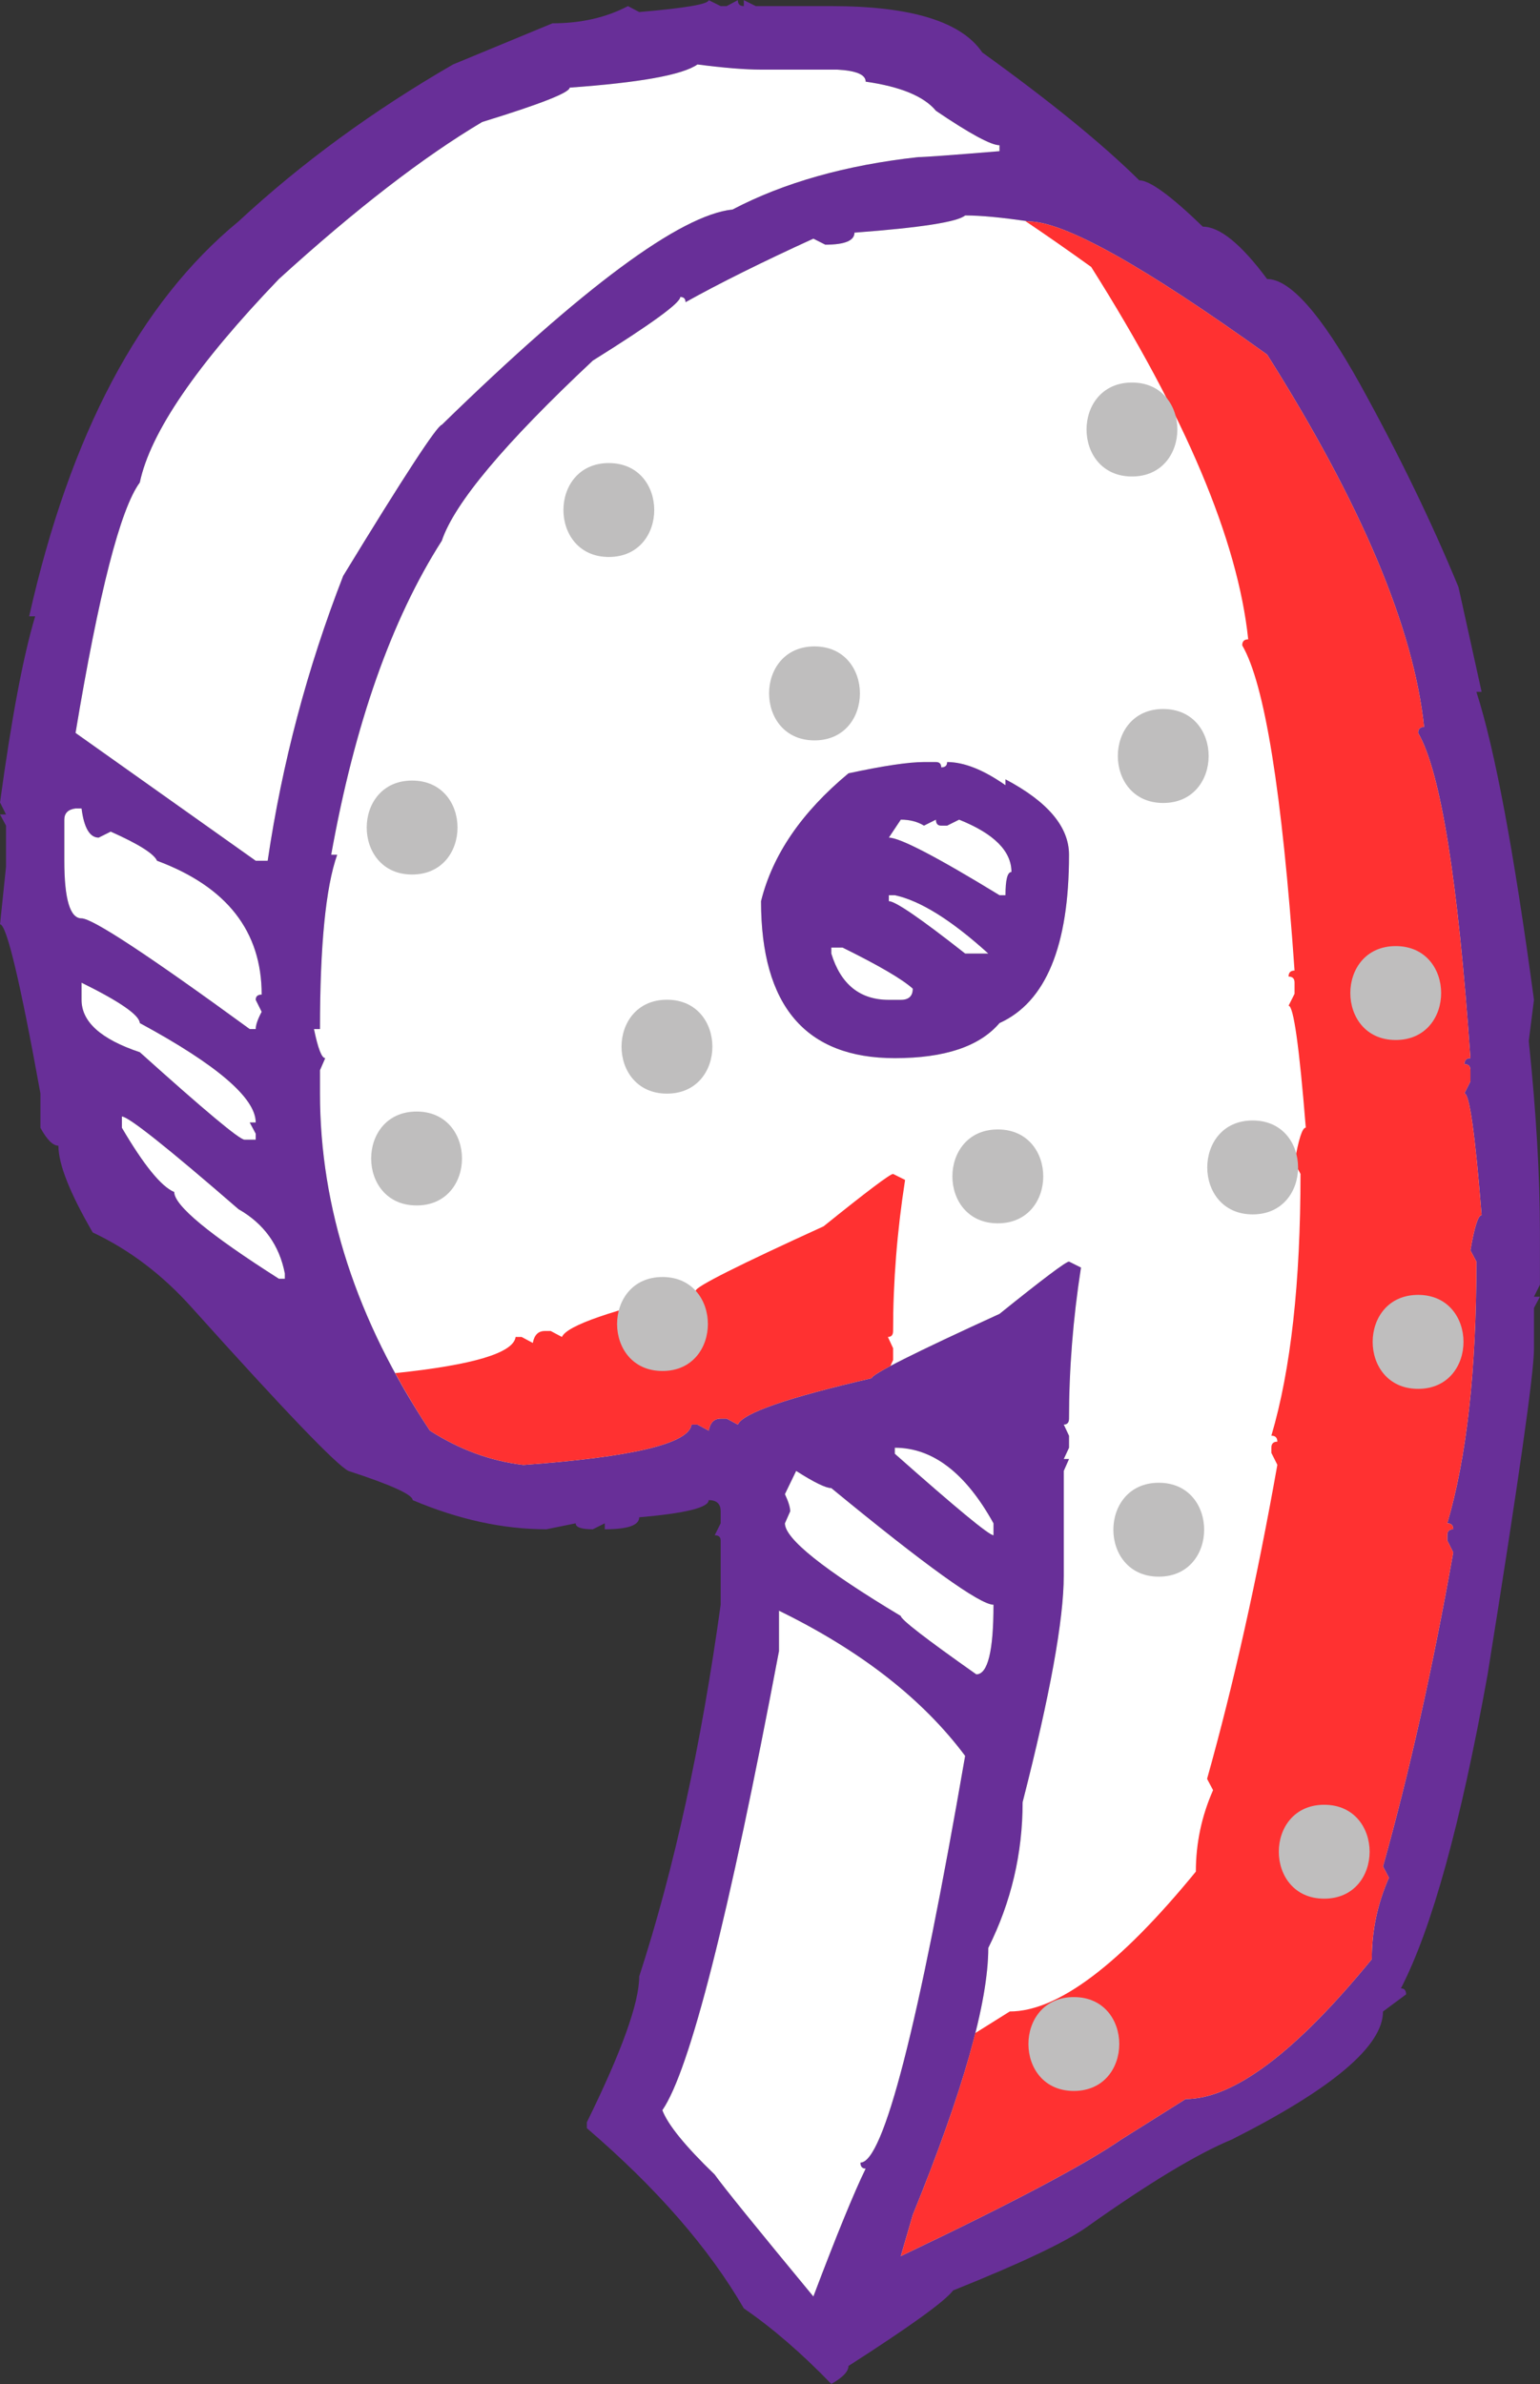 <?xml version="1.0" encoding="UTF-8" standalone="no"?><svg xmlns="http://www.w3.org/2000/svg" xmlns:xlink="http://www.w3.org/1999/xlink" fill="#000000" height="373.6" preserveAspectRatio="xMidYMid meet" version="1" viewBox="91.9 25.8 241.4 373.6" width="241.4" zoomAndPan="magnify"><rect x="91.9" y="25.8" width="241.4" height="373.6" fill="#333333" stroke="none"/><g><g id="change1_1"><path d="M 232.164 252.672 L 232.164 253.613 C 241.777 262.125 246.93 266.387 247.633 266.387 L 247.633 264.516 C 243.262 256.621 238.105 252.672 232.164 252.672 Z M 231.227 166.086 L 231.227 167.02 C 232.246 167.02 236.23 169.754 243.188 175.227 L 246.816 175.227 C 241.035 169.984 236.148 166.945 232.164 166.086 Z M 233.105 154.246 L 231.227 157.062 C 232.949 157.062 238.73 160.066 248.574 166.086 L 249.512 166.086 C 249.512 163.66 249.824 162.453 250.449 162.453 C 250.449 159.172 247.711 156.438 242.246 154.246 L 240.367 155.184 L 239.438 155.184 C 238.887 155.184 238.613 154.879 238.613 154.246 L 236.738 155.184 C 235.723 154.562 234.512 154.246 233.105 154.246 Z M 222.211 174.289 L 222.211 175.227 C 223.691 180.062 226.699 182.484 231.227 182.484 L 233.105 182.484 C 234.352 182.484 234.98 181.898 234.98 180.73 C 233.336 179.246 229.668 177.102 223.965 174.289 Z M 216.699 256.305 L 214.938 259.945 C 215.488 261.109 215.766 262.016 215.766 262.637 L 214.938 264.516 C 214.938 266.93 221 271.773 233.105 279.039 C 233.105 279.586 237.047 282.625 244.938 288.184 C 246.738 288.184 247.633 284.547 247.633 277.273 C 245.523 277.273 237.047 271.195 222.211 258.996 C 221.348 258.996 219.52 258.105 216.699 256.305 Z M 236.738 145.219 L 238.613 145.219 C 239.156 145.219 239.438 145.496 239.438 146.051 C 240.059 146.051 240.367 145.777 240.367 145.219 C 243.023 145.219 246.074 146.441 249.512 148.848 L 249.512 147.926 C 256.148 151.434 259.473 155.379 259.473 159.75 C 259.473 174.047 255.84 182.836 248.574 186.125 C 245.453 189.785 239.98 191.621 232.164 191.621 C 218.184 191.621 211.195 183.426 211.195 167.02 C 212.996 159.75 217.562 153.078 224.902 146.984 C 230.371 145.809 234.32 145.219 236.738 145.219 Z M 214.008 278.211 L 214.008 284.547 C 206.121 326.266 200.023 350.242 195.727 356.488 C 196.586 358.758 199.32 362.125 203.93 366.57 C 205.258 368.445 210.41 374.809 219.398 385.676 C 223.062 375.984 225.801 369.309 227.598 365.637 C 227.051 365.637 226.777 365.316 226.777 364.695 C 230.371 364.695 235.836 343.453 243.188 300.961 C 236.543 292.055 226.812 284.469 214.008 278.211 Z M 221.27 64.145 L 219.398 63.199 C 211.355 66.867 204.668 70.195 199.359 73.156 C 199.359 72.613 199.09 72.34 198.535 72.34 C 198.535 73.277 193.969 76.598 184.832 82.305 C 170.996 95.273 163.113 104.68 161.156 110.539 C 153.27 122.879 147.488 139.293 143.816 159.75 L 144.754 159.75 C 142.961 164.828 142.059 173.93 142.059 187.062 L 141.117 187.062 C 141.746 190.105 142.328 191.621 142.879 191.621 L 142.059 193.508 L 142.059 197.137 C 142.059 215.098 147.797 232.723 159.281 249.984 C 163.891 252.949 168.773 254.746 173.934 255.367 C 191.113 254.125 199.902 252.012 200.297 249.043 L 201.23 249.043 L 202.988 249.984 C 203.223 248.73 203.852 248.109 204.867 248.109 L 205.805 248.109 L 207.559 249.043 C 208.34 247.246 215.332 244.828 228.535 241.777 C 228.535 241.156 235.219 237.797 248.574 231.695 C 255.367 226.234 258.996 223.5 259.473 223.5 L 261.348 224.438 C 260.098 232.48 259.473 240.371 259.473 248.109 C 259.473 248.73 259.191 249.043 258.648 249.043 L 259.473 250.801 L 259.473 252.672 L 258.648 254.438 L 259.473 254.438 L 258.648 256.305 L 258.648 272.719 C 258.648 279.586 256.504 291.422 252.199 308.219 C 252.199 316.262 250.406 323.879 246.816 331.059 C 246.816 339.586 242.867 353.527 234.98 372.898 L 233.105 379.348 C 250.371 371.133 261.895 365.047 267.672 361.066 L 277.754 354.734 C 285.246 354.734 294.973 347.434 306.93 332.824 C 306.93 328.371 307.824 324.121 309.617 320.055 L 308.688 318.285 C 312.824 303.531 316.496 287.129 319.699 269.078 L 318.762 267.203 L 318.762 266.387 C 318.762 265.766 319.074 265.449 319.699 265.449 C 319.699 264.828 319.383 264.516 318.762 264.516 C 321.812 254.199 323.328 240.531 323.328 223.5 L 322.391 221.742 C 323.02 218.07 323.602 216.227 324.148 216.227 C 323.133 203.496 322.234 197.137 321.453 197.137 L 322.391 195.258 L 322.391 193.508 C 322.391 192.871 322.078 192.566 321.453 192.566 C 321.453 191.938 321.77 191.621 322.391 191.621 C 320.441 163.66 317.707 146.672 314.195 140.656 C 314.195 140.035 314.504 139.719 315.129 139.719 C 313.488 124.176 305.285 104.723 290.523 81.363 C 271.148 67.453 258.688 60.5 253.141 60.5 C 248.996 59.883 245.68 59.562 243.188 59.562 C 242.008 60.578 236.23 61.48 225.84 62.258 C 225.84 63.512 224.32 64.145 221.27 64.145 Z M 111.008 200.766 L 111.008 202.531 C 114.441 208.383 117.18 211.75 119.211 212.598 C 119.211 214.715 124.68 219.234 135.617 226.191 L 136.551 226.191 L 136.551 225.371 C 135.688 220.926 133.27 217.559 129.285 215.289 C 118.117 205.602 112.02 200.766 111.008 200.766 Z M 104.684 179.797 L 104.684 182.484 C 104.684 185.934 107.727 188.656 113.816 190.691 C 123.98 199.824 129.441 204.395 130.223 204.395 L 131.984 204.395 L 131.984 203.457 L 131.043 201.699 L 131.984 201.699 C 131.984 197.879 125.926 192.676 113.816 186.125 C 113.742 184.871 110.695 182.762 104.684 179.797 Z M 103.742 140.656 L 131.984 160.688 L 133.859 160.688 C 136.121 145.387 140.066 130.5 145.695 116.047 C 155.223 100.43 160.383 92.535 161.156 92.371 C 183.344 70.738 198.535 59.492 206.738 58.629 C 214.789 54.41 224.477 51.676 235.801 50.422 C 236.738 50.422 240.992 50.117 248.574 49.492 L 248.574 48.559 C 247.246 48.559 243.926 46.762 238.613 43.164 C 236.738 40.895 233.066 39.383 227.598 38.598 C 227.598 37.496 226.113 36.875 223.148 36.711 L 211.195 36.711 C 208.695 36.711 205.371 36.438 201.23 35.902 C 198.891 37.539 192.211 38.746 181.195 39.531 C 181.195 40.309 176.629 42.109 167.484 44.918 C 158.27 50.391 147.641 58.586 135.617 69.527 C 122.73 82.953 115.461 93.582 113.816 101.41 C 110.773 105.539 107.41 118.629 103.742 140.656 Z M 101.984 154.246 L 101.984 160.688 C 101.984 166.707 102.879 169.715 104.684 169.715 C 106.395 169.715 115.188 175.5 131.043 187.062 L 131.984 187.062 C 131.984 186.434 132.293 185.535 132.918 184.359 L 131.984 182.484 C 131.984 181.941 132.293 181.664 132.918 181.664 C 132.918 171.738 127.449 164.754 116.516 160.688 C 116.047 159.598 113.621 158.07 109.254 156.121 L 107.371 157.062 C 105.973 157.062 105.066 155.531 104.684 152.492 L 103.742 152.492 C 102.57 152.645 101.984 153.234 101.984 154.246 Z M 202.988 25.824 L 204.867 26.758 L 205.805 26.758 L 207.559 25.824 C 207.559 26.445 207.871 26.758 208.496 26.758 L 208.496 25.824 L 210.371 26.758 L 222.211 26.758 C 234.711 26.758 242.594 29.18 245.875 34.02 C 256.504 41.672 264.707 48.352 270.484 54.062 C 272.125 54.062 275.445 56.484 280.445 61.32 C 283.098 61.32 286.457 64.055 290.523 69.527 C 294.113 69.527 298.961 75 305.051 85.934 C 311.145 96.949 316.297 107.566 320.52 117.801 L 324.148 134.215 L 323.328 134.215 C 326.227 143.191 329.227 159.281 332.355 182.484 L 331.539 188.926 C 332.703 200.098 333.289 210.094 333.289 218.934 L 333.289 227.129 L 332.355 229.004 L 333.289 229.004 L 332.355 230.77 L 332.355 237.211 C 332.355 240.961 329.938 257.949 325.09 288.184 C 320.871 311.617 316.344 328.02 311.496 337.395 C 312.043 337.395 312.312 337.711 312.312 338.332 L 308.688 341.02 C 308.688 346.414 300.797 353.098 285.012 361.066 C 279.547 363.332 271.969 367.902 262.285 374.777 C 258.996 377.121 252.016 380.434 241.309 384.727 C 239.98 386.465 234.512 390.395 224.902 396.566 C 224.902 397.426 224.004 398.375 222.211 399.379 C 217.523 394.535 212.949 390.594 208.496 387.539 C 203.027 378.09 194.824 368.684 183.891 359.301 L 183.891 358.375 C 189.355 347.27 192.098 339.66 192.098 335.52 C 197.562 318.727 201.816 299.312 204.867 277.273 L 204.867 267.203 C 204.867 266.66 204.551 266.387 203.93 266.387 L 204.867 264.516 L 204.867 262.637 C 204.867 261.461 204.238 260.883 202.988 260.883 C 202.988 262.051 199.359 262.941 192.098 263.574 C 192.098 264.828 190.297 265.449 186.703 265.449 L 186.703 264.516 L 184.832 265.449 C 183.031 265.449 182.137 265.137 182.137 264.516 L 177.559 265.449 C 170.77 265.449 163.773 263.922 156.59 260.883 C 156.59 260.023 153.23 258.496 146.512 256.305 C 144.645 255.367 136.473 246.855 122.02 230.77 C 117.414 225.605 112.215 221.656 106.434 218.934 C 102.848 212.754 101.055 208.227 101.055 205.34 C 100.188 205.34 99.254 204.395 98.234 202.531 L 98.234 197.137 C 95.035 179.477 92.922 170.648 91.906 170.648 L 92.844 161.625 L 92.844 155.184 L 91.906 153.434 L 92.844 153.434 L 91.906 151.551 C 93.703 138.355 95.539 128.621 97.414 122.379 L 96.473 122.379 C 102.879 93.867 113.816 73.23 129.285 60.5 C 139.129 51.371 150.34 43.164 162.914 35.902 L 178.5 29.453 C 182.953 29.453 186.898 28.559 190.336 26.758 L 192.098 27.688 C 199.359 27.066 202.988 26.445 202.988 25.824" fill="#682f98"/></g><g id="change2_1"><path d="M 101.984 154.246 L 101.984 160.688 C 101.984 166.707 102.879 169.715 104.684 169.715 C 106.395 169.715 115.188 175.5 131.043 187.062 L 131.984 187.062 C 131.984 186.434 132.293 185.535 132.918 184.359 L 131.984 182.484 C 131.984 181.941 132.293 181.664 132.918 181.664 C 132.918 171.738 127.449 164.754 116.516 160.688 C 116.047 159.598 113.621 158.07 109.254 156.121 L 107.371 157.062 C 105.973 157.062 105.066 155.531 104.684 152.492 L 103.742 152.492 C 102.57 152.645 101.984 153.234 101.984 154.246" fill="#ffffff"/></g><g id="change2_2"><path d="M 103.742 140.656 L 131.984 160.688 L 133.859 160.688 C 136.121 145.387 140.066 130.5 145.695 116.047 C 155.223 100.43 160.383 92.535 161.156 92.371 C 183.344 70.738 198.535 59.492 206.738 58.629 C 214.789 54.41 224.477 51.676 235.801 50.422 C 236.738 50.422 240.992 50.117 248.574 49.492 L 248.574 48.559 C 247.246 48.559 243.926 46.762 238.613 43.164 C 236.738 40.895 233.066 39.383 227.598 38.598 C 227.598 37.496 226.113 36.875 223.148 36.711 L 211.195 36.711 C 208.695 36.711 205.371 36.438 201.23 35.902 C 198.891 37.539 192.211 38.746 181.195 39.531 C 181.195 40.309 176.629 42.109 167.484 44.918 C 158.27 50.391 147.641 58.586 135.617 69.527 C 122.73 82.953 115.461 93.582 113.816 101.41 C 110.773 105.539 107.41 118.629 103.742 140.656" fill="#ffffff"/></g><g id="change2_3"><path d="M 104.684 179.797 L 104.684 182.484 C 104.684 185.934 107.727 188.656 113.816 190.691 C 123.98 199.824 129.441 204.395 130.223 204.395 L 131.984 204.395 L 131.984 203.457 L 131.043 201.699 L 131.984 201.699 C 131.984 197.879 125.926 192.676 113.816 186.125 C 113.742 184.871 110.695 182.762 104.684 179.797" fill="#ffffff"/></g><g id="change2_4"><path d="M 111.008 200.766 L 111.008 202.531 C 114.441 208.383 117.18 211.75 119.211 212.598 C 119.211 214.715 124.68 219.234 135.617 226.191 L 136.551 226.191 L 136.551 225.371 C 135.688 220.926 133.27 217.559 129.285 215.289 C 118.117 205.602 112.02 200.766 111.008 200.766" fill="#ffffff"/></g><g id="change2_5"><path d="M 214.008 278.211 L 214.008 284.547 C 206.121 326.266 200.023 350.242 195.727 356.488 C 196.586 358.758 199.32 362.125 203.93 366.57 C 205.258 368.445 210.41 374.809 219.398 385.676 C 223.062 375.984 225.801 369.309 227.598 365.637 C 227.051 365.637 226.777 365.316 226.777 364.695 C 230.371 364.695 235.836 343.453 243.188 300.961 C 236.543 292.055 226.812 284.469 214.008 278.211" fill="#ffffff"/></g><g id="change2_6"><path d="M 216.699 256.305 L 214.938 259.945 C 215.488 261.109 215.766 262.016 215.766 262.637 L 214.938 264.516 C 214.938 266.93 221 271.773 233.105 279.039 C 233.105 279.586 237.047 282.625 244.938 288.184 C 246.738 288.184 247.633 284.547 247.633 277.273 C 245.523 277.273 237.047 271.195 222.211 258.996 C 221.348 258.996 219.52 258.105 216.699 256.305" fill="#ffffff"/></g><g id="change2_7"><path d="M 222.211 174.289 L 222.211 175.227 C 223.691 180.062 226.699 182.484 231.227 182.484 L 233.105 182.484 C 234.352 182.484 234.98 181.898 234.98 180.73 C 233.336 179.246 229.668 177.102 223.965 174.289 L 222.211 174.289" fill="#ffffff"/></g><g id="change2_8"><path d="M 233.105 154.246 L 231.227 157.062 C 232.949 157.062 238.73 160.066 248.574 166.086 L 249.512 166.086 C 249.512 163.66 249.824 162.453 250.449 162.453 C 250.449 159.172 247.711 156.438 242.246 154.246 L 240.367 155.184 L 239.438 155.184 C 238.887 155.184 238.613 154.879 238.613 154.246 L 236.738 155.184 C 235.723 154.562 234.512 154.246 233.105 154.246" fill="#ffffff"/></g><g id="change2_9"><path d="M 231.227 166.086 L 231.227 167.02 C 232.246 167.02 236.23 169.754 243.188 175.227 L 246.816 175.227 C 241.035 169.984 236.148 166.945 232.164 166.086 L 231.227 166.086" fill="#ffffff"/></g><g id="change2_10"><path d="M 232.164 252.672 L 232.164 253.613 C 241.777 262.125 246.93 266.387 247.633 266.387 L 247.633 264.516 C 243.262 256.621 238.105 252.672 232.164 252.672" fill="#ffffff"/></g><g id="change2_11"><path d="M 248.574 186.125 C 245.453 189.785 239.98 191.621 232.164 191.621 C 218.184 191.621 211.195 183.426 211.195 167.02 C 212.996 159.75 217.562 153.078 224.902 146.984 C 230.371 145.809 234.32 145.219 236.738 145.219 L 238.613 145.219 C 239.156 145.219 239.438 145.496 239.438 146.051 C 240.059 146.051 240.367 145.777 240.367 145.219 C 243.023 145.219 246.074 146.441 249.512 148.848 L 249.512 147.926 C 256.148 151.434 259.473 155.379 259.473 159.75 C 259.473 174.047 255.84 182.836 248.574 186.125 Z M 324.148 216.227 C 323.133 203.496 322.234 197.137 321.453 197.137 L 322.391 195.258 L 322.391 193.508 C 322.391 192.871 322.078 192.566 321.453 192.566 C 321.453 191.938 321.77 191.621 322.391 191.621 C 320.441 163.66 317.707 146.672 314.195 140.656 C 314.195 140.035 314.504 139.719 315.129 139.719 C 313.488 124.176 305.285 104.723 290.523 81.363 C 271.148 67.453 258.688 60.5 253.141 60.5 C 248.996 59.883 245.68 59.562 243.188 59.562 C 242.008 60.578 236.23 61.48 225.84 62.258 C 225.84 63.512 224.32 64.145 221.27 64.145 L 219.398 63.199 C 211.355 66.867 204.668 70.195 199.359 73.156 C 199.359 72.613 199.09 72.34 198.535 72.34 C 198.535 73.277 193.969 76.598 184.832 82.305 C 170.996 95.273 163.113 104.68 161.156 110.539 C 153.27 122.879 147.488 139.293 143.816 159.75 L 144.754 159.75 C 142.961 164.828 142.059 173.93 142.059 187.062 L 141.117 187.062 C 141.746 190.105 142.328 191.621 142.879 191.621 L 142.059 193.508 L 142.059 197.137 C 142.059 215.098 147.797 232.723 159.281 249.984 C 163.891 252.949 168.773 254.746 173.934 255.367 C 191.113 254.125 199.902 252.012 200.297 249.043 L 201.23 249.043 L 202.988 249.984 C 203.223 248.73 203.852 248.109 204.867 248.109 L 205.805 248.109 L 207.559 249.043 C 208.34 247.246 215.332 244.828 228.535 241.777 C 228.535 241.156 235.219 237.797 248.574 231.695 C 255.367 226.234 258.996 223.5 259.473 223.5 L 261.348 224.438 C 260.098 232.48 259.473 240.371 259.473 248.109 C 259.473 248.73 259.191 249.043 258.648 249.043 L 259.473 250.801 L 259.473 252.672 L 258.648 254.438 L 259.473 254.438 L 258.648 256.305 L 258.648 272.719 C 258.648 279.586 256.504 291.422 252.199 308.219 C 252.199 316.262 250.406 323.879 246.816 331.059 C 246.816 339.586 242.867 353.527 234.98 372.898 L 233.105 379.348 C 250.371 371.133 261.895 365.047 267.672 361.066 L 277.754 354.734 C 285.246 354.734 294.973 347.434 306.93 332.824 C 306.93 328.371 307.824 324.121 309.617 320.055 L 308.688 318.285 C 312.824 303.531 316.496 287.129 319.699 269.078 L 318.762 267.203 L 318.762 266.387 C 318.762 265.766 319.074 265.449 319.699 265.449 C 319.699 264.828 319.383 264.516 318.762 264.516 C 321.812 254.199 323.328 240.531 323.328 223.5 L 322.391 221.742 C 323.02 218.07 323.602 216.227 324.148 216.227" fill="#ffffff"/></g><g id="change3_1"><path d="M 324.148 216.227 C 323.133 203.496 322.234 197.137 321.453 197.137 L 322.391 195.258 L 322.391 193.508 C 322.391 192.871 322.078 192.566 321.453 192.566 C 321.453 191.938 321.77 191.621 322.391 191.621 C 320.441 163.66 317.707 146.672 314.195 140.656 C 314.195 140.035 314.504 139.719 315.129 139.719 C 313.488 124.176 305.285 104.723 290.523 81.363 C 271.148 67.453 258.688 60.5 253.141 60.5 C 252.953 60.473 252.789 60.461 252.605 60.426 C 255.805 62.578 259.246 64.973 262.945 67.633 C 277.711 90.988 285.922 110.445 287.562 125.988 C 286.934 125.988 286.621 126.305 286.621 126.934 C 290.137 132.938 292.871 149.93 294.824 177.895 C 294.199 177.895 293.887 178.215 293.887 178.836 C 294.516 178.836 294.824 179.152 294.824 179.773 L 294.824 181.539 L 293.887 183.402 C 294.664 183.402 295.562 189.777 296.586 202.508 C 296.035 202.508 295.449 204.336 294.824 208.008 L 295.758 209.766 C 295.758 226.801 294.238 240.465 291.191 250.781 C 291.812 250.781 292.129 251.098 292.129 251.719 C 291.508 251.719 291.191 252.031 291.191 252.652 L 291.191 253.48 L 292.129 255.348 C 288.926 273.398 285.254 289.797 281.113 304.562 L 282.051 306.332 C 280.258 310.387 279.355 314.648 279.355 319.094 C 267.402 333.707 257.684 341.012 250.184 341.012 L 244.785 344.391 C 242.879 352.027 239.609 361.512 234.98 372.898 L 233.105 379.348 C 250.371 371.133 261.895 365.047 267.672 361.066 L 277.754 354.734 C 285.246 354.734 294.973 347.434 306.93 332.824 C 306.93 328.371 307.824 324.121 309.617 320.055 L 308.688 318.285 C 312.824 303.531 316.496 287.129 319.699 269.078 L 318.762 267.203 L 318.762 266.387 C 318.762 265.766 319.074 265.449 319.699 265.449 C 319.699 264.828 319.383 264.516 318.762 264.516 C 321.812 254.199 323.328 240.531 323.328 223.5 L 322.391 221.742 C 323.02 218.07 323.602 216.227 324.148 216.227" fill="#ff3131"/></g><g id="change3_2"><path d="M 207.559 249.043 C 208.34 247.246 215.332 244.828 228.535 241.777 C 228.535 241.535 229.516 240.902 231.473 239.859 L 231.895 238.941 L 231.895 237.07 L 231.078 235.312 C 231.629 235.312 231.895 234.996 231.895 234.379 C 231.895 226.648 232.52 218.754 233.777 210.703 L 231.895 209.766 C 231.43 209.766 227.793 212.5 221 217.973 C 207.645 224.066 200.965 227.422 200.965 228.055 C 187.762 231.098 180.77 233.516 179.984 235.312 L 178.23 234.379 L 177.293 234.379 C 176.281 234.379 175.652 234.996 175.418 236.25 L 173.664 235.312 L 172.723 235.312 C 172.395 237.812 166.09 239.703 153.848 240.98 C 155.492 243.988 157.293 246.988 159.281 249.984 C 163.891 252.949 168.773 254.746 173.934 255.367 C 191.113 254.125 199.902 252.012 200.297 249.043 L 201.23 249.043 L 202.988 249.984 C 203.223 248.73 203.852 248.109 204.867 248.109 L 205.805 248.109 L 207.559 249.043" fill="#ff3131"/></g><g id="change4_1"><path d="M 195.746 225.918 C 186.258 225.918 186.258 240.645 195.746 240.645 C 205.238 240.645 205.238 225.918 195.746 225.918" fill="#bfbebe"/></g><g id="change4_2"><path d="M 157.203 199.988 C 147.707 199.988 147.707 214.703 157.203 214.703 C 166.691 214.703 166.691 199.988 157.203 199.988" fill="#bfbebe"/></g><g id="change4_3"><path d="M 196.449 182.465 C 186.953 182.465 186.953 197.18 196.449 197.18 C 205.941 197.18 205.941 182.465 196.449 182.465" fill="#bfbebe"/></g><g id="change4_4"><path d="M 156.496 148.121 C 147.012 148.121 147.012 162.844 156.496 162.844 C 165.992 162.844 165.992 148.121 156.496 148.121" fill="#bfbebe"/></g><g id="change4_5"><path d="M 219.574 127.098 C 210.082 127.098 210.082 141.824 219.574 141.824 C 229.07 141.824 229.07 127.098 219.574 127.098" fill="#bfbebe"/></g><g id="change4_6"><path d="M 187.336 98.367 C 177.848 98.367 177.848 113.082 187.336 113.082 C 196.828 113.082 196.828 98.367 187.336 98.367" fill="#bfbebe"/></g><g id="change4_7"><path d="M 269.34 85.746 C 259.844 85.746 259.844 100.469 269.34 100.469 C 278.828 100.469 278.828 85.746 269.34 85.746" fill="#bfbebe"/></g><g id="change4_8"><path d="M 274.234 136.906 C 264.754 136.906 264.754 151.633 274.234 151.633 C 283.734 151.633 283.734 136.906 274.234 136.906" fill="#bfbebe"/></g><g id="change4_9"><path d="M 310.684 174.062 C 301.195 174.062 301.195 188.777 310.684 188.777 C 320.18 188.777 320.18 174.062 310.684 174.062" fill="#bfbebe"/></g><g id="change4_10"><path d="M 248.312 202.793 C 238.816 202.793 238.816 217.504 248.312 217.504 C 257.805 217.504 257.805 202.793 248.312 202.793" fill="#bfbebe"/></g><g id="change4_11"><path d="M 273.543 258.16 C 264.051 258.16 264.051 272.875 273.543 272.875 C 283.027 272.875 283.027 258.16 273.543 258.16" fill="#bfbebe"/></g><g id="change4_12"><path d="M 314.195 228.719 C 304.695 228.719 304.695 243.445 314.195 243.445 C 323.68 243.445 323.68 228.719 314.195 228.719" fill="#bfbebe"/></g><g id="change4_13"><path d="M 299.473 308.621 C 289.984 308.621 289.984 323.336 299.473 323.336 C 308.965 323.336 308.965 308.621 299.473 308.621" fill="#bfbebe"/></g><g id="change4_14"><path d="M 260.23 338.758 C 250.734 338.758 250.734 353.469 260.23 353.469 C 269.723 353.469 269.723 338.758 260.23 338.758" fill="#bfbebe"/></g><g id="change4_15"><path d="M 288.258 201.387 C 278.77 201.387 278.77 216.105 288.258 216.105 C 297.75 216.105 297.75 201.387 288.258 201.387" fill="#bfbebe"/></g></g></svg>